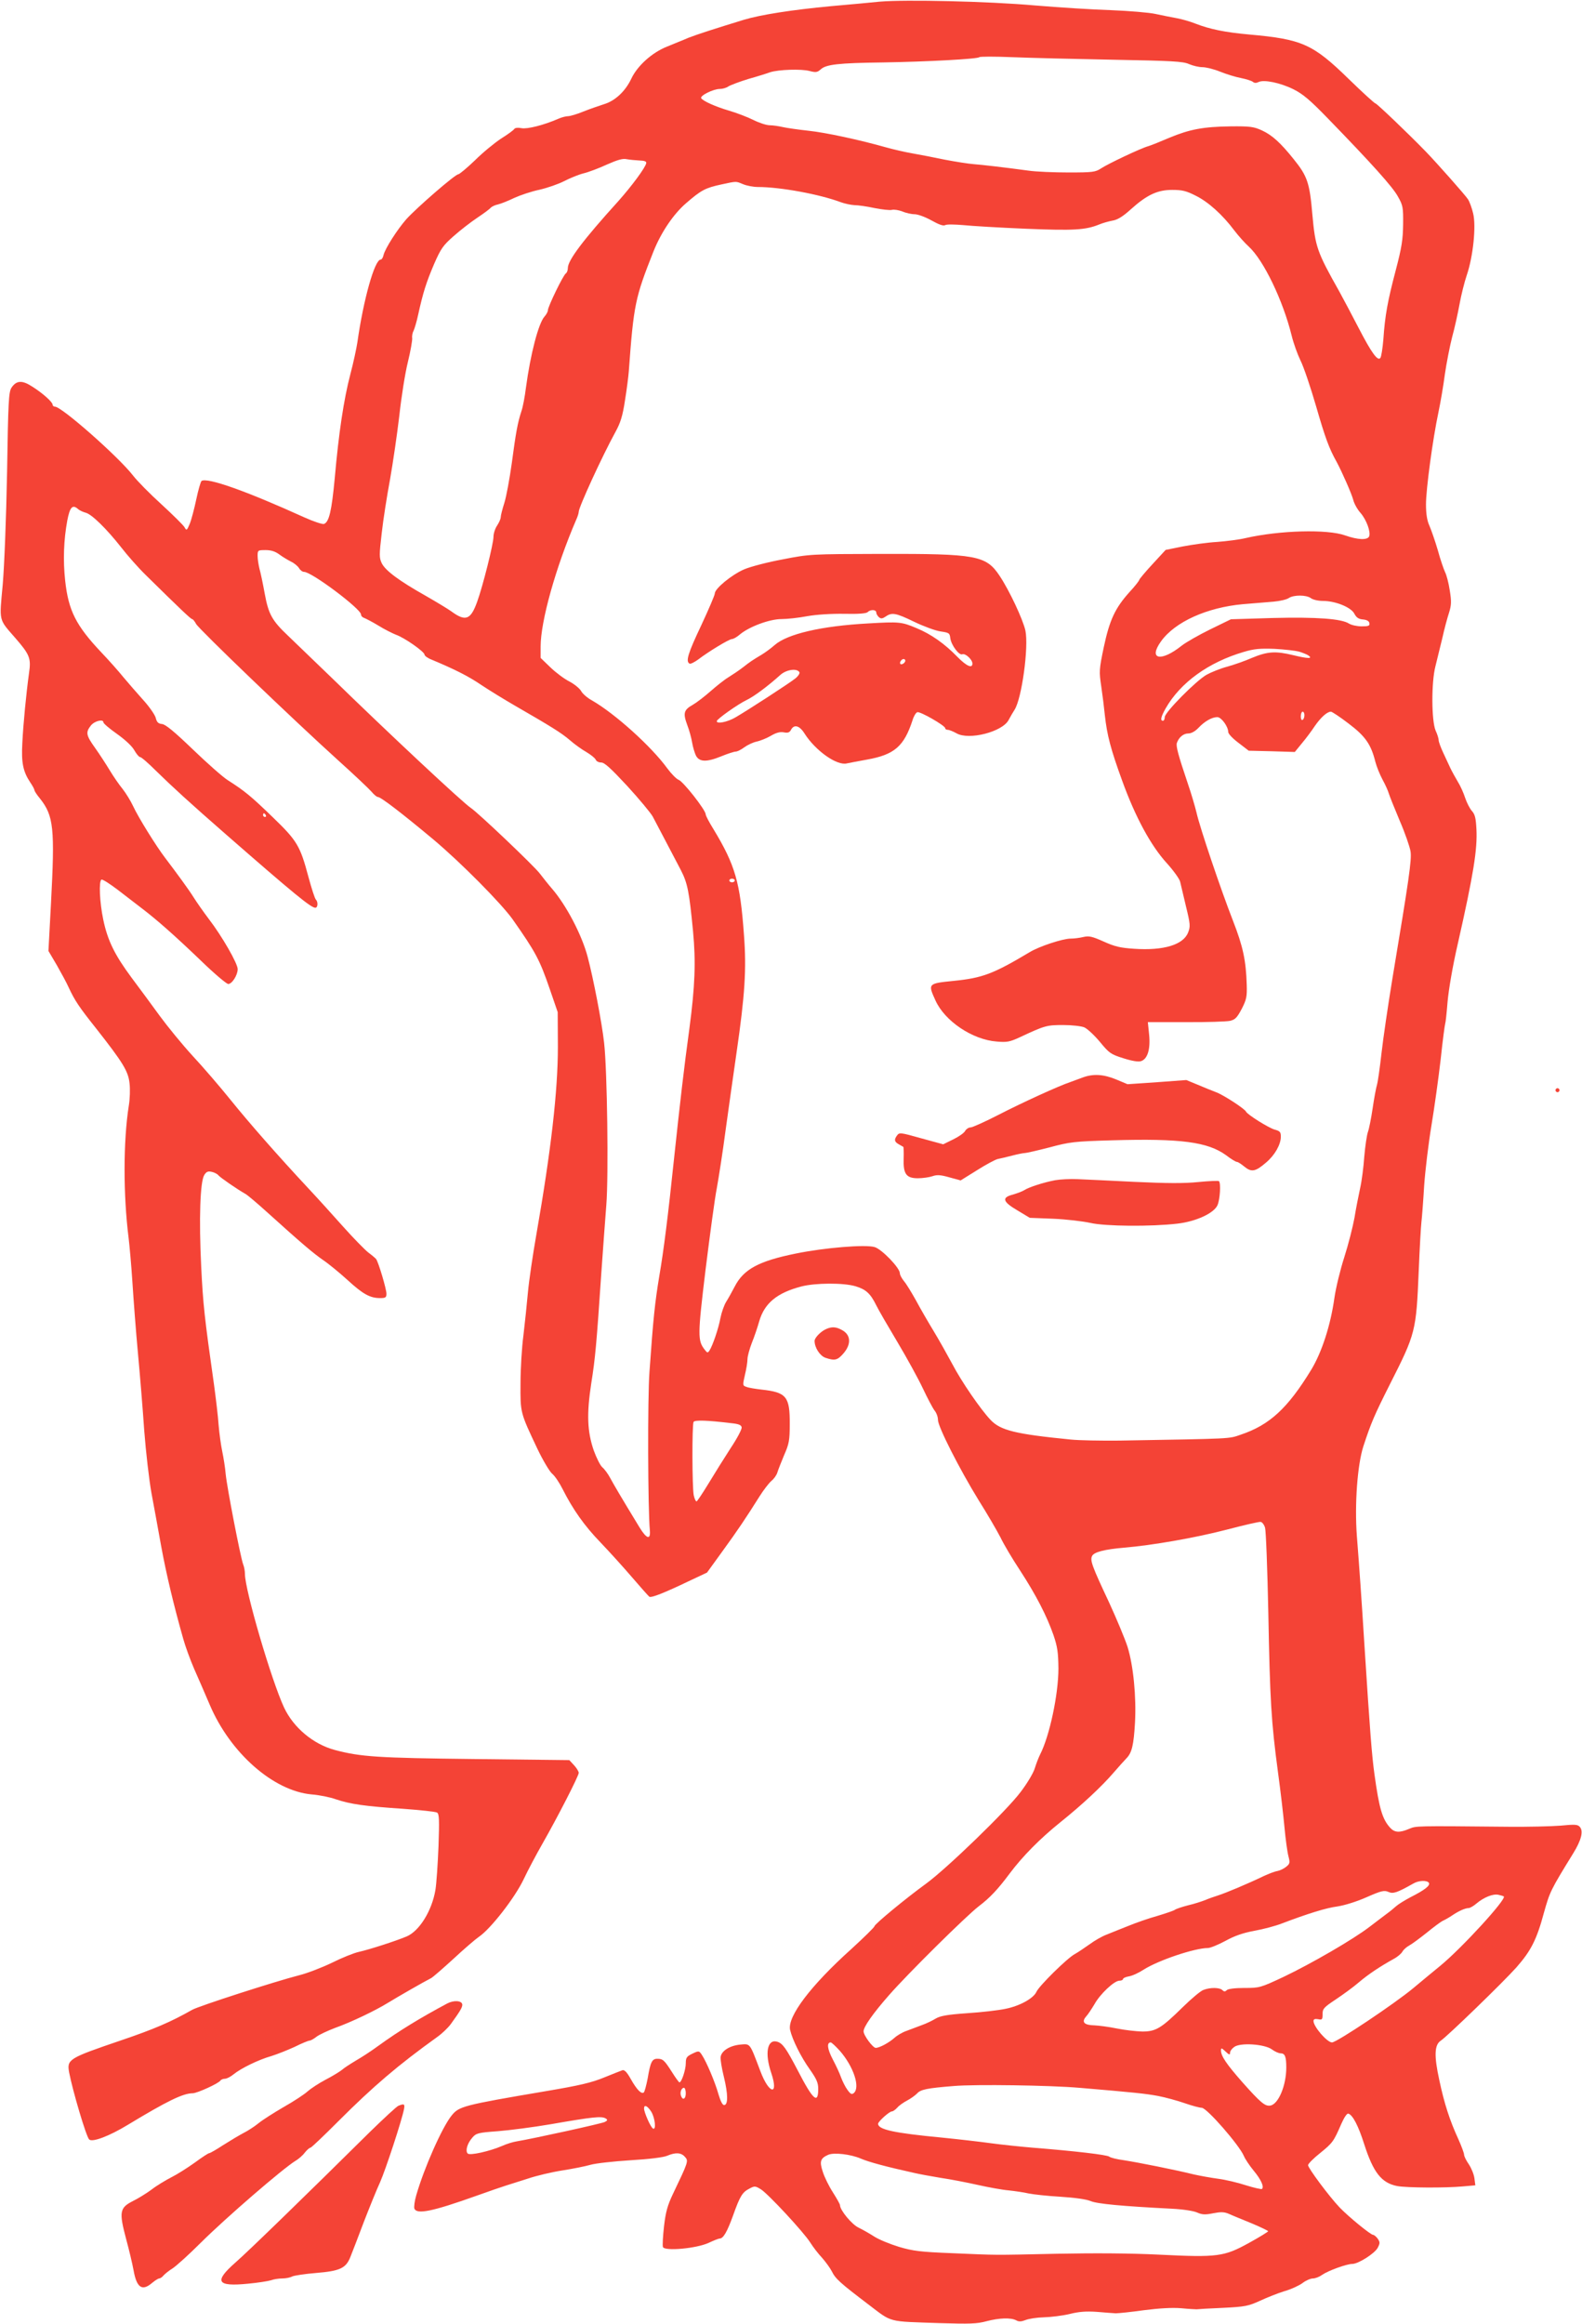 <?xml version="1.0" standalone="no"?>
<!DOCTYPE svg PUBLIC "-//W3C//DTD SVG 20010904//EN"
 "http://www.w3.org/TR/2001/REC-SVG-20010904/DTD/svg10.dtd">
<svg version="1.0" xmlns="http://www.w3.org/2000/svg"
 width="872pt" height="1280pt" viewBox="0 0 872 1280"
 preserveAspectRatio="xMidYMid meet">
<g transform="translate(0,1280) scale(0.1,-0.1)"
fill="#f44336" stroke="none">
<path d="M4850 12791 c-47 -5 -168 -16 -270 -25 -214 -20 -387 -47 -480 -75
-157 -48 -259 -81 -305 -99 -27 -12 -81 -33 -119 -49 -83 -33 -163 -106 -196
-176 -33 -70 -90 -123 -151 -141 -28 -9 -80 -27 -115 -41 -34 -14 -72 -25 -83
-25 -11 0 -35 -6 -53 -14 -80 -35 -171 -58 -203 -52 -20 4 -36 2 -40 -4 -4 -7
-37 -31 -74 -54 -36 -24 -101 -77 -144 -120 -44 -42 -85 -76 -91 -76 -17 0
-229 -184 -286 -247 -50 -57 -117 -161 -126 -198 -3 -14 -10 -25 -16 -25 -33
0 -95 -221 -128 -455 -5 -33 -22 -113 -39 -177 -36 -137 -64 -323 -86 -573
-17 -180 -31 -240 -59 -251 -8 -3 -57 13 -108 36 -322 146 -534 221 -567 201
-5 -4 -18 -49 -29 -101 -11 -52 -27 -113 -36 -135 -16 -38 -18 -39 -29 -19 -7
12 -64 68 -127 126 -63 57 -134 129 -157 159 -81 104 -393 379 -430 379 -7 0
-13 5 -13 11 0 14 -55 64 -113 100 -55 36 -87 34 -114 -7 -15 -24 -18 -76 -24
-465 -5 -259 -15 -512 -24 -619 -19 -207 -24 -187 70 -295 79 -91 87 -111 75
-192 -15 -109 -32 -280 -37 -387 -6 -107 4 -156 44 -216 13 -19 23 -38 23 -43
0 -4 13 -25 30 -45 76 -96 83 -163 61 -578 l-14 -262 46 -78 c25 -44 55 -99
66 -124 33 -71 57 -107 151 -225 147 -187 177 -235 184 -302 4 -32 2 -87 -4
-123 -31 -195 -31 -493 -1 -730 5 -41 15 -151 21 -245 6 -93 19 -267 30 -385
11 -118 27 -312 35 -430 9 -118 27 -273 40 -345 13 -71 38 -204 54 -295 28
-152 68 -320 121 -507 11 -40 38 -114 60 -165 23 -51 61 -140 86 -198 113
-266 351 -475 562 -494 40 -3 101 -15 134 -27 81 -27 159 -38 368 -52 96 -7
181 -16 189 -21 12 -7 13 -40 8 -185 -4 -97 -11 -205 -17 -241 -19 -114 -88
-226 -158 -256 -59 -25 -208 -73 -263 -85 -28 -6 -95 -33 -149 -60 -54 -26
-136 -58 -181 -69 -136 -35 -551 -169 -589 -190 -118 -67 -211 -107 -394 -169
-288 -98 -298 -104 -285 -176 19 -100 93 -350 110 -369 16 -18 110 17 215 81
215 130 303 173 356 173 24 0 143 54 153 70 3 5 15 10 25 10 10 0 31 11 47 24
40 33 138 81 209 101 32 10 90 33 129 51 38 19 75 34 81 34 6 0 23 9 38 21 14
11 61 33 103 49 90 32 223 96 291 138 47 29 198 116 238 136 11 6 67 55 125
108 57 53 120 107 139 120 64 43 198 215 246 316 24 51 71 139 103 195 84 147
201 375 201 392 0 7 -12 27 -26 42 l-26 28 -526 6 c-531 6 -624 12 -767 50
-119 32 -227 123 -279 233 -70 150 -216 647 -216 737 0 15 -4 39 -10 53 -15
41 -89 424 -96 496 -3 36 -12 92 -19 125 -7 33 -16 98 -20 145 -3 47 -15 146
-25 220 -53 373 -61 447 -71 653 -13 263 -6 469 17 505 12 19 21 22 42 17 14
-3 31 -12 36 -19 10 -12 99 -74 150 -103 12 -7 64 -51 116 -98 197 -178 257
-228 310 -265 30 -20 91 -70 135 -110 86 -79 125 -100 180 -100 30 0 35 3 35
24 0 26 -44 174 -57 191 -5 6 -24 22 -43 36 -19 15 -82 79 -140 144 -58 65
-143 159 -190 209 -169 181 -327 361 -431 490 -58 72 -152 181 -208 241 -56
61 -137 160 -181 220 -44 61 -114 155 -155 210 -92 124 -132 204 -156 320 -20
96 -25 210 -10 220 6 3 46 -23 91 -57 45 -35 105 -81 134 -103 80 -61 177
-146 324 -287 73 -71 141 -128 150 -128 21 0 52 49 52 82 0 31 -86 181 -159
276 -31 41 -68 94 -83 118 -26 42 -92 132 -158 219 -47 61 -148 223 -176 284
-14 30 -40 72 -58 95 -19 23 -50 68 -70 101 -20 33 -56 89 -81 124 -51 71 -54
87 -24 125 20 25 69 37 69 17 0 -6 33 -34 74 -63 44 -31 84 -68 96 -90 12 -21
26 -38 32 -38 7 0 46 -34 87 -75 92 -90 187 -177 391 -355 370 -323 464 -400
488 -400 14 0 16 32 3 45 -6 6 -24 62 -41 125 -46 172 -62 199 -198 330 -119
115 -153 143 -247 203 -27 17 -113 93 -192 169 -100 96 -150 138 -170 140 -21
2 -29 10 -35 35 -5 17 -36 62 -71 100 -34 38 -82 93 -107 123 -24 30 -79 92
-121 136 -141 149 -182 231 -200 397 -12 111 -8 223 12 331 14 72 28 88 57 64
9 -9 29 -18 44 -22 33 -8 115 -88 196 -191 34 -44 94 -112 134 -151 196 -193
250 -244 257 -244 4 0 14 -12 22 -27 16 -29 536 -528 784 -752 88 -79 170
-157 183 -172 13 -16 29 -29 35 -29 16 0 132 -89 307 -235 151 -127 371 -349
435 -438 127 -181 149 -221 206 -387 l43 -125 1 -190 c0 -242 -37 -569 -119
-1037 -19 -108 -40 -250 -46 -315 -6 -65 -17 -173 -25 -239 -9 -67 -16 -186
-16 -265 -1 -162 -2 -158 93 -359 30 -63 67 -125 81 -137 15 -12 41 -51 58
-85 56 -111 119 -201 208 -293 47 -49 126 -136 174 -192 48 -56 91 -104 96
-108 12 -7 84 22 216 85 l102 48 84 116 c86 118 132 187 205 303 22 35 52 74
66 86 15 12 29 33 33 47 4 14 21 56 37 95 27 61 31 81 31 170 1 153 -18 176
-156 191 -34 4 -72 10 -83 15 -21 7 -21 9 -8 66 8 32 14 71 14 86 0 16 11 56
24 90 14 34 32 88 41 120 29 99 98 156 232 191 77 20 233 21 299 1 57 -17 82
-40 114 -105 12 -25 65 -116 117 -203 52 -87 115 -202 140 -255 25 -53 54
-108 64 -121 11 -13 19 -36 19 -52 0 -38 120 -273 224 -442 48 -76 102 -169
121 -206 18 -38 67 -120 108 -182 88 -135 147 -250 184 -356 22 -65 26 -96 27
-183 0 -143 -49 -373 -101 -474 -8 -16 -21 -49 -29 -75 -7 -25 -42 -84 -78
-131 -75 -101 -406 -421 -521 -505 -113 -82 -285 -224 -285 -235 0 -5 -57 -61
-127 -125 -225 -202 -354 -373 -338 -446 12 -53 60 -150 109 -218 37 -53 46
-73 46 -107 0 -87 -29 -61 -114 104 -63 120 -82 147 -112 156 -55 16 -70 -63
-33 -172 43 -128 -12 -118 -60 10 -60 158 -54 151 -112 146 -57 -6 -102 -34
-107 -68 -2 -12 6 -62 18 -110 23 -94 24 -155 1 -155 -9 0 -20 23 -31 60 -18
65 -65 176 -91 216 -16 24 -17 24 -53 7 -31 -15 -36 -22 -36 -53 0 -35 -23
-105 -35 -105 -3 0 -22 26 -42 58 -41 64 -49 72 -80 72 -29 0 -38 -18 -53
-108 -8 -40 -17 -75 -22 -78 -14 -9 -38 16 -71 74 -21 38 -35 52 -46 49 -9 -3
-54 -21 -101 -40 -68 -28 -134 -44 -325 -76 -454 -77 -475 -83 -516 -134 -53
-66 -152 -290 -195 -440 -9 -31 -13 -64 -10 -72 13 -34 100 -16 341 70 72 26
146 51 165 57 19 6 73 23 120 38 47 16 132 36 190 45 58 9 127 23 155 31 27 8
126 19 220 25 103 6 183 16 203 25 45 19 76 18 97 -6 21 -23 20 -25 -66 -205
-30 -63 -40 -100 -49 -178 -6 -54 -9 -105 -6 -114 10 -24 185 -8 252 23 28 13
55 24 61 24 20 0 41 37 73 125 39 110 52 130 91 150 28 15 32 15 63 -4 41 -26
236 -236 272 -293 15 -24 44 -62 65 -84 20 -23 45 -57 54 -75 20 -41 46 -64
200 -181 136 -103 102 -94 395 -104 163 -5 205 -4 256 10 72 19 137 21 166 5
14 -8 28 -7 51 2 17 7 62 14 101 15 39 1 103 9 141 18 51 13 91 16 150 12 44
-4 91 -7 105 -8 14 0 84 7 155 17 87 11 155 15 205 11 41 -4 80 -6 85 -6 6 1
71 5 145 8 124 6 141 10 205 39 39 18 99 42 135 53 36 10 81 31 100 45 18 14
44 25 57 25 13 0 36 9 51 20 31 22 134 60 166 60 33 0 124 58 140 89 13 25 13
31 0 50 -8 11 -20 21 -25 21 -14 0 -136 100 -185 151 -58 61 -174 217 -174
233 0 7 30 38 67 67 69 56 74 63 117 162 16 36 31 57 38 55 25 -8 56 -69 88
-170 50 -155 95 -212 181 -229 53 -10 267 -11 363 -2 l68 6 -5 39 c-3 22 -17
56 -31 77 -14 20 -26 44 -26 53 0 8 -14 46 -31 84 -48 104 -78 197 -105 324
-30 136 -28 197 8 220 35 23 344 322 417 404 79 90 111 151 151 300 33 117 36
124 163 330 43 70 55 119 36 142 -12 15 -26 16 -109 8 -52 -4 -180 -7 -285 -6
-524 5 -508 5 -549 -12 -52 -22 -79 -20 -103 6 -44 48 -61 107 -87 295 -14
102 -24 222 -56 723 -15 242 -29 438 -41 590 -13 175 3 392 36 494 43 131 60
170 146 341 142 280 145 291 159 625 5 124 12 245 15 270 3 25 10 115 15 200
6 85 24 234 40 330 16 96 39 261 51 365 11 105 23 193 25 197 2 3 8 57 13 120
6 67 28 197 56 318 87 384 109 522 103 634 -3 59 -8 80 -24 98 -12 13 -29 46
-38 73 -9 28 -27 68 -41 90 -13 22 -32 56 -41 75 -9 19 -27 58 -40 86 -13 28
-24 58 -24 66 0 9 -7 33 -17 54 -23 55 -24 265 -1 354 9 36 26 106 38 155 11
50 28 113 37 140 13 42 14 62 4 123 -6 41 -18 86 -26 101 -7 15 -26 69 -40
121 -15 51 -36 111 -46 134 -13 28 -19 65 -19 118 0 83 37 359 69 509 11 52
27 145 35 207 9 62 27 154 40 205 14 50 32 133 41 182 9 50 27 122 40 160 35
103 52 269 35 339 -7 30 -20 66 -29 79 -15 23 -172 200 -231 261 -95 98 -271
266 -278 266 -5 0 -72 61 -148 135 -198 193 -257 219 -549 245 -133 12 -216
29 -296 60 -30 12 -76 25 -104 30 -27 5 -79 15 -115 23 -36 8 -146 17 -245 21
-99 3 -288 15 -420 26 -259 23 -716 33 -855 21z m1285 -320 c326 -6 386 -9
419 -24 21 -9 54 -17 74 -17 19 0 64 -11 98 -25 35 -14 87 -30 115 -35 29 -6
58 -15 65 -21 8 -7 19 -7 31 -1 29 15 121 -4 193 -40 52 -26 92 -60 187 -158
243 -250 360 -380 388 -432 28 -49 30 -60 29 -153 -1 -83 -7 -126 -41 -255
-44 -167 -59 -247 -68 -381 -4 -47 -11 -92 -16 -100 -14 -21 -48 25 -121 166
-34 66 -82 156 -106 200 -123 218 -132 245 -148 421 -15 176 -27 213 -103 307
-72 90 -119 133 -176 159 -44 20 -64 23 -170 22 -152 -2 -227 -16 -340 -63
-49 -21 -101 -42 -115 -46 -41 -11 -222 -97 -260 -122 -32 -21 -45 -23 -180
-23 -80 0 -179 4 -220 10 -148 20 -256 32 -305 36 -27 2 -97 13 -155 24 -58
12 -139 28 -180 35 -41 7 -106 22 -145 33 -149 42 -334 82 -430 92 -55 6 -118
15 -140 20 -22 5 -54 10 -72 10 -18 0 -58 13 -90 29 -32 16 -92 39 -133 51
-78 23 -144 53 -155 69 -8 14 67 51 102 51 16 0 37 6 48 14 11 7 61 26 110 41
50 14 104 31 120 37 46 15 172 19 217 7 35 -9 43 -8 62 9 29 27 97 35 341 38
247 4 524 19 533 29 4 4 86 4 182 0 96 -4 346 -10 555 -14z m-2610 -555 c28
-1 39 -5 37 -15 -5 -25 -80 -126 -153 -208 -195 -215 -279 -327 -279 -369 0
-13 -5 -26 -11 -30 -14 -8 -99 -183 -99 -203 0 -8 -9 -24 -19 -35 -33 -37 -77
-206 -102 -391 -6 -49 -17 -108 -25 -130 -21 -64 -31 -120 -53 -286 -12 -86
-30 -184 -41 -219 -11 -34 -20 -70 -20 -79 0 -9 -9 -29 -20 -46 -11 -16 -20
-44 -20 -62 0 -38 -59 -273 -90 -358 -36 -100 -64 -110 -143 -52 -18 13 -81
51 -142 86 -144 81 -221 138 -241 179 -14 30 -14 45 0 165 8 73 29 206 46 297
16 91 39 248 51 350 11 102 32 235 47 295 15 61 25 120 24 132 -2 13 2 32 8
42 5 11 17 50 25 88 27 122 44 176 87 277 38 87 50 104 108 155 36 32 94 77
130 101 36 24 70 49 75 56 6 6 24 15 40 18 17 4 57 20 90 36 33 15 95 36 139
45 43 10 104 31 135 47 31 16 79 36 107 43 29 7 87 29 130 49 59 26 87 34 109
29 17 -3 48 -6 70 -7z m572 -131 c19 -8 56 -15 80 -15 124 0 341 -40 458 -84
22 -8 56 -15 75 -16 19 0 69 -7 110 -16 41 -8 84 -13 96 -10 12 3 38 -1 58 -9
19 -8 50 -15 67 -15 18 0 59 -15 93 -34 41 -23 66 -32 76 -26 8 5 53 4 100 0
47 -5 202 -14 345 -20 265 -11 329 -7 405 24 19 8 52 17 73 21 26 4 56 22 100
62 89 80 147 107 228 107 55 0 77 -5 130 -32 69 -34 148 -105 213 -192 23 -30
58 -69 79 -88 82 -75 189 -297 237 -492 10 -41 32 -102 48 -135 17 -33 56
-148 87 -255 50 -173 71 -230 113 -305 29 -54 82 -174 91 -208 5 -21 23 -53
40 -72 33 -38 57 -104 48 -129 -9 -22 -62 -20 -133 5 -98 35 -361 28 -549 -15
-33 -8 -103 -17 -156 -21 -53 -3 -138 -15 -190 -25 l-94 -19 -72 -78 c-40 -43
-72 -82 -73 -86 0 -5 -24 -36 -54 -68 -80 -89 -110 -154 -142 -304 -26 -124
-26 -134 -14 -215 7 -47 16 -119 20 -160 12 -109 32 -186 95 -359 73 -202 159
-360 247 -456 37 -41 70 -87 73 -102 4 -16 18 -76 32 -135 24 -98 25 -111 12
-144 -26 -68 -135 -101 -297 -90 -77 5 -107 12 -169 40 -63 28 -80 32 -111 25
-20 -5 -52 -9 -71 -9 -43 0 -174 -43 -226 -75 -201 -120 -260 -142 -420 -158
-140 -14 -141 -15 -99 -107 51 -114 204 -217 338 -227 56 -5 72 -2 128 24 137
64 147 67 238 67 49 0 101 -6 117 -13 16 -7 54 -42 85 -79 52 -63 60 -69 130
-91 47 -15 83 -21 97 -16 36 11 53 65 45 146 l-7 69 209 0 c115 -1 225 3 244
7 29 7 39 18 65 67 26 51 29 67 27 132 -4 135 -21 212 -76 353 -65 166 -183
514 -201 596 -8 33 -29 105 -48 160 -52 154 -66 205 -60 223 11 31 36 52 63
52 16 0 37 11 56 31 34 36 74 59 104 59 22 0 60 -52 60 -82 0 -10 26 -37 57
-60 l56 -43 127 -3 127 -4 40 49 c22 26 54 69 71 95 33 47 67 78 88 78 6 0 50
-29 97 -65 93 -70 124 -115 148 -211 7 -27 25 -71 40 -99 15 -27 30 -61 34
-75 4 -14 31 -81 60 -150 30 -69 56 -145 60 -170 7 -46 -9 -155 -100 -700 -24
-146 -51 -330 -60 -410 -9 -80 -20 -158 -25 -175 -5 -16 -16 -75 -24 -130 -8
-55 -20 -114 -26 -130 -6 -17 -15 -77 -20 -135 -4 -58 -14 -136 -23 -175 -8
-38 -23 -111 -31 -162 -9 -50 -34 -148 -56 -217 -22 -68 -47 -170 -55 -227
-21 -149 -69 -297 -127 -393 -130 -213 -230 -305 -388 -358 -69 -24 -38 -22
-670 -33 -102 -1 -223 1 -270 6 -303 30 -385 50 -440 108 -55 58 -161 212
-211 308 -26 48 -71 129 -102 180 -31 51 -75 127 -98 170 -24 43 -53 91 -66
106 -13 16 -23 35 -23 44 0 29 -99 132 -139 144 -51 15 -275 -3 -436 -36 -202
-41 -286 -86 -335 -181 -14 -27 -35 -65 -47 -84 -12 -19 -26 -60 -32 -90 -10
-56 -43 -153 -61 -180 -9 -13 -12 -12 -25 5 -40 51 -40 76 4 441 24 192 51
394 62 449 10 55 33 200 49 323 17 123 44 314 60 425 46 316 55 459 41 644
-21 294 -48 387 -169 587 -23 37 -42 73 -42 80 0 24 -125 183 -150 191 -11 4
-39 32 -62 63 -88 121 -288 301 -415 374 -26 14 -53 38 -60 52 -8 14 -36 37
-64 52 -28 14 -75 49 -105 78 l-54 52 0 63 c0 139 83 436 196 698 8 17 14 37
14 44 0 25 129 306 202 439 28 51 40 88 53 175 10 61 19 133 21 160 27 369 35
405 136 660 42 105 110 206 180 266 83 72 106 84 194 103 88 19 79 18 121 1z
m-2556 -2040 c19 -14 48 -31 64 -39 17 -8 36 -24 43 -35 7 -12 19 -21 28 -21
42 0 314 -204 314 -235 0 -8 8 -16 18 -19 10 -4 45 -22 78 -42 32 -20 76 -42
96 -50 47 -16 158 -94 158 -110 0 -6 17 -19 38 -27 129 -54 203 -91 275 -140
45 -30 127 -80 182 -112 203 -117 258 -151 305 -191 26 -23 68 -53 93 -67 25
-15 47 -33 51 -42 3 -8 16 -15 30 -15 18 0 53 -32 144 -130 66 -72 129 -148
140 -168 40 -75 120 -229 155 -295 37 -72 46 -119 67 -336 16 -169 11 -302
-20 -536 -29 -210 -52 -411 -85 -720 -32 -307 -57 -506 -81 -644 -24 -146 -33
-228 -54 -526 -11 -140 -9 -761 2 -874 5 -55 -18 -48 -57 16 -100 164 -140
232 -161 271 -12 23 -32 50 -44 60 -11 9 -32 51 -47 92 -36 104 -40 201 -14
370 22 138 29 214 56 615 9 127 21 292 27 367 13 162 5 743 -12 893 -12 111
-60 359 -91 475 -32 121 -118 285 -198 377 -20 23 -49 60 -66 82 -31 41 -338
333 -380 361 -44 29 -452 410 -765 715 -103 99 -211 203 -241 232 -89 84 -109
119 -130 234 -10 55 -23 117 -29 137 -5 21 -10 52 -10 70 0 31 1 32 44 32 30
0 53 -7 77 -25z m5685 -240 c10 -8 40 -15 66 -15 69 0 155 -35 173 -70 11 -21
23 -30 47 -32 22 -2 34 -9 36 -20 3 -15 -4 -18 -43 -18 -25 0 -56 7 -69 15
-41 27 -178 37 -421 31 l-230 -7 -115 -56 c-63 -31 -133 -71 -156 -89 -115
-92 -187 -77 -114 24 77 107 253 186 450 204 58 5 134 11 170 14 35 3 73 12
84 20 27 18 97 18 122 -1z m-66 -294 c19 -6 42 -15 50 -20 30 -20 1 -20 -81 0
-99 24 -142 21 -229 -15 -36 -16 -96 -37 -135 -48 -38 -10 -90 -31 -115 -45
-59 -34 -230 -207 -230 -233 0 -11 -4 -20 -10 -20 -16 0 -11 22 15 68 81 142
236 254 430 311 57 17 89 20 170 17 55 -3 116 -10 135 -15z m30 -350 c0 -11
-4 -23 -10 -26 -6 -4 -10 5 -10 19 0 14 5 26 10 26 6 0 10 -9 10 -19z m-5725
-551 c3 -5 1 -10 -4 -10 -6 0 -11 5 -11 10 0 6 2 10 4 10 3 0 8 -4 11 -10z
m2585 -360 c0 -5 -7 -10 -15 -10 -8 0 -15 5 -15 10 0 6 7 10 15 10 8 0 15 -4
15 -10z m-20 -2989 c41 -4 56 -10 58 -23 2 -10 -25 -61 -61 -115 -35 -54 -90
-142 -122 -195 -33 -54 -62 -98 -66 -98 -4 0 -11 15 -15 33 -9 41 -10 390 -1
405 7 11 75 9 207 -7z m2943 -576 c5 -16 13 -228 18 -470 9 -481 16 -599 53
-875 14 -102 30 -239 36 -305 6 -66 16 -138 22 -160 9 -35 8 -41 -12 -57 -12
-10 -34 -21 -49 -24 -14 -2 -48 -15 -76 -28 -87 -42 -209 -93 -250 -106 -22
-7 -54 -18 -72 -26 -18 -7 -60 -21 -95 -29 -35 -9 -67 -20 -73 -25 -5 -4 -48
-19 -95 -33 -47 -13 -119 -38 -160 -55 -41 -16 -95 -38 -120 -48 -25 -9 -68
-34 -95 -54 -28 -20 -64 -44 -80 -53 -41 -21 -198 -176 -212 -208 -16 -36 -91
-78 -171 -94 -37 -8 -131 -19 -210 -24 -113 -8 -150 -15 -175 -30 -18 -11 -51
-27 -74 -35 -24 -9 -62 -23 -85 -32 -24 -8 -54 -26 -68 -39 -29 -26 -82 -55
-103 -55 -16 0 -67 69 -67 91 0 25 52 99 140 199 102 117 427 438 495 490 61
46 106 94 170 180 72 96 167 192 280 283 121 97 229 198 295 275 27 31 59 67
70 78 29 30 39 73 46 194 8 144 -9 316 -41 419 -15 46 -61 156 -102 245 -94
200 -106 232 -93 256 11 21 69 36 175 45 155 13 392 54 565 99 96 25 181 45
189 43 8 -1 19 -15 24 -32z m903 -1956 c9 -15 -24 -40 -101 -79 -32 -17 -68
-39 -80 -50 -11 -10 -34 -29 -52 -42 -17 -13 -60 -45 -95 -72 -90 -69 -320
-202 -473 -275 -128 -60 -133 -61 -216 -61 -53 0 -90 -5 -97 -12 -9 -9 -15 -9
-24 0 -15 15 -67 16 -105 1 -15 -5 -66 -48 -113 -94 -120 -118 -149 -135 -224
-135 -34 1 -97 8 -141 17 -44 9 -99 16 -122 17 -57 1 -73 18 -47 48 12 13 32
44 47 69 31 56 109 129 137 129 11 0 20 4 20 9 0 5 15 12 33 15 19 3 55 20 81
37 82 52 282 119 354 119 13 0 57 18 96 39 51 28 96 44 161 56 50 9 117 27
150 40 145 55 245 86 307 94 39 6 105 26 161 51 82 36 97 39 120 29 26 -12 48
-4 137 46 30 18 76 19 86 4z m413 -75 c16 -14 -228 -281 -349 -381 -36 -29
-103 -85 -150 -124 -102 -85 -422 -299 -448 -299 -27 0 -102 87 -102 118 0 10
8 13 25 10 23 -5 25 -2 25 28 0 30 7 37 73 81 39 26 97 68 127 94 53 45 115
86 192 129 21 11 42 29 48 40 6 11 23 26 38 34 15 8 58 40 97 71 38 31 78 61
90 66 11 5 34 18 50 29 37 25 72 40 90 40 7 0 27 11 43 25 42 35 92 55 122 48
14 -3 27 -7 29 -9z m-3660 -850 c76 -87 114 -202 77 -233 -11 -9 -18 -6 -35
18 -12 16 -27 47 -35 68 -7 21 -28 66 -46 100 -30 57 -34 93 -11 93 5 0 27
-21 50 -46z m2381 8 c16 -12 38 -22 49 -22 24 0 31 -19 31 -78 0 -100 -44
-204 -89 -210 -28 -4 -52 15 -154 130 -87 99 -117 143 -117 174 0 15 4 14 25
-6 20 -19 25 -20 25 -7 0 9 10 23 23 32 33 25 167 16 207 -13z m-1060 -212
c307 -26 364 -32 434 -45 41 -8 107 -26 147 -40 40 -14 82 -25 93 -25 28 0
207 -206 232 -265 7 -17 31 -53 54 -81 40 -48 59 -89 46 -101 -3 -3 -43 6 -88
20 -46 15 -114 31 -153 36 -38 5 -99 16 -135 24 -100 25 -307 66 -384 78 -39
5 -75 14 -82 20 -12 10 -192 31 -419 49 -71 6 -177 17 -235 25 -58 8 -179 22
-270 31 -263 25 -350 44 -350 76 0 12 62 68 76 68 6 0 19 9 30 21 10 12 35 29
54 39 19 10 43 27 54 38 20 23 55 30 204 42 118 10 533 4 692 -10z m-2170 -30
c0 -31 -16 -41 -26 -15 -8 19 2 45 16 45 5 0 10 -13 10 -30z m-190 -102 c21
-35 28 -104 9 -92 -13 7 -49 89 -49 110 0 24 19 15 40 -18z m-251 -37 c11 -7
10 -11 -5 -19 -17 -9 -391 -91 -486 -107 -20 -3 -56 -14 -80 -25 -70 -30 -178
-54 -190 -42 -14 14 -3 55 25 87 21 25 31 28 141 36 64 5 195 22 289 38 236
41 283 46 306 32z m1406 -221 c44 -19 145 -46 295 -79 25 -6 90 -18 145 -27
55 -8 147 -26 205 -39 58 -13 134 -27 170 -30 36 -4 85 -11 110 -17 25 -5 104
-14 175 -18 79 -5 144 -14 167 -24 35 -15 171 -28 448 -42 61 -3 119 -12 139
-21 27 -12 44 -13 88 -4 42 8 60 8 86 -3 17 -8 74 -31 125 -52 50 -21 92 -41
92 -44 0 -3 -47 -32 -105 -64 -138 -76 -172 -81 -495 -65 -159 8 -357 9 -565
5 -368 -8 -313 -8 -575 3 -177 7 -217 12 -295 35 -49 15 -110 40 -135 56 -25
16 -63 38 -86 49 -38 17 -104 97 -104 125 0 5 -18 37 -39 70 -22 34 -47 85
-56 114 -19 57 -13 74 30 93 32 14 125 3 180 -21z"/>
<path d="M4315 9719 c-82 -15 -178 -40 -213 -55 -68 -29 -162 -106 -162 -133
0 -9 -34 -88 -75 -176 -73 -154 -86 -197 -65 -210 6 -4 27 7 48 22 56 43 171
113 187 113 7 0 27 11 43 25 51 43 164 85 229 85 32 0 96 7 143 16 51 9 132
14 203 13 79 -2 122 2 129 9 16 16 48 15 48 -2 0 -7 7 -19 15 -26 11 -9 19 -8
37 4 34 24 56 20 157 -29 52 -25 117 -49 145 -53 47 -7 51 -9 54 -37 5 -38 48
-96 66 -89 17 7 56 -29 56 -51 0 -29 -33 -14 -84 38 -70 72 -144 124 -224 157
-83 35 -95 36 -267 26 -258 -14 -445 -58 -515 -119 -20 -18 -52 -41 -70 -52
-55 -33 -64 -39 -105 -71 -22 -17 -58 -41 -79 -54 -22 -13 -66 -48 -99 -77
-33 -29 -77 -63 -98 -75 -50 -28 -55 -46 -31 -111 11 -28 23 -72 27 -97 4 -25
14 -57 21 -72 19 -36 59 -37 142 -3 34 14 69 25 77 25 9 0 31 11 48 24 18 13
48 27 67 31 19 4 55 18 79 32 30 18 52 23 72 19 22 -4 31 -1 39 14 17 32 47
24 75 -21 60 -94 178 -178 233 -164 15 3 65 13 111 21 151 27 204 73 251 217
6 21 18 41 26 44 15 6 154 -74 154 -88 0 -5 6 -9 14 -9 8 0 30 -9 48 -19 68
-40 255 8 288 74 9 17 23 41 32 55 40 61 79 346 60 437 -14 62 -88 220 -142
301 -75 113 -128 122 -653 121 -389 -1 -393 -1 -542 -30z m675 -558 c0 -12
-20 -25 -27 -18 -7 7 6 27 18 27 5 0 9 -4 9 -9z m-584 -63 c4 -6 -5 -21 -22
-35 -34 -27 -262 -175 -331 -215 -45 -26 -104 -37 -102 -20 0 11 119 95 166
117 39 19 114 74 185 138 33 29 90 37 104 15z"/>
<path d="M5965 6864 c-22 -8 -51 -19 -65 -24 -61 -20 -267 -114 -393 -179 -76
-39 -147 -71 -157 -71 -11 0 -24 -9 -30 -19 -5 -11 -35 -32 -66 -47 l-55 -27
-121 33 c-117 33 -121 33 -134 15 -17 -23 -14 -35 12 -49 10 -6 21 -12 23 -13
2 -2 3 -30 2 -64 -3 -85 14 -109 78 -109 26 0 62 5 80 11 25 9 45 8 94 -6 l62
-17 90 56 c49 31 101 59 115 62 14 3 50 11 80 19 30 8 62 14 70 14 8 0 69 14
135 31 112 30 135 33 345 39 380 11 527 -9 628 -82 27 -21 54 -37 60 -37 6 0
24 -12 41 -26 39 -32 61 -28 119 22 49 41 82 100 82 143 0 26 -5 31 -34 39
-33 9 -151 83 -158 99 -6 15 -126 93 -165 107 -21 8 -66 26 -101 41 l-63 26
-162 -12 -162 -11 -62 26 c-70 29 -128 33 -188 10z"/>
<path d="M5815 6299 c-63 -12 -144 -38 -170 -55 -11 -7 -39 -17 -62 -24 -63
-16 -57 -39 25 -87 l68 -41 129 -5 c72 -3 164 -14 205 -23 82 -19 334 -21 480
-4 104 12 202 58 221 102 14 33 19 121 8 132 -3 3 -55 1 -115 -5 -79 -8 -175
-7 -349 1 -132 7 -274 13 -315 15 -41 2 -97 -1 -125 -6z"/>
<path d="M8576 6801 c-4 -5 -2 -12 3 -15 5 -4 12 -2 15 3 4 5 2 12 -3 15 -5 4
-12 2 -15 -3z"/>
<path d="M4555 5480 c-29 -12 -65 -48 -65 -66 0 -37 29 -82 60 -93 51 -17 66
-14 99 24 45 52 41 104 -10 130 -31 17 -54 18 -84 5z"/>
<path d="M2466 1765 c-148 -79 -265 -150 -381 -234 -38 -28 -95 -65 -125 -82
-30 -18 -64 -40 -75 -50 -11 -9 -51 -34 -90 -54 -38 -20 -83 -50 -100 -65 -16
-15 -75 -54 -130 -85 -55 -32 -118 -72 -140 -90 -22 -18 -59 -42 -83 -54 -23
-12 -73 -42 -111 -66 -38 -25 -73 -45 -78 -45 -5 0 -40 -23 -78 -51 -39 -28
-97 -65 -129 -81 -33 -17 -83 -47 -110 -68 -28 -21 -74 -49 -102 -63 -75 -38
-79 -59 -38 -213 15 -55 33 -130 40 -168 17 -97 47 -118 102 -71 17 14 34 25
40 25 5 0 16 7 23 16 8 9 30 27 51 40 20 13 90 76 155 141 139 138 453 409
522 451 17 10 40 30 51 45 12 15 26 27 31 27 5 0 75 67 156 148 189 189 327
307 543 462 27 19 60 51 74 70 53 73 66 95 64 110 -4 21 -47 23 -82 5z"/>
<path d="M2196 1201 c-10 -4 -79 -68 -155 -142 -365 -361 -674 -661 -744 -722
-119 -105 -102 -133 70 -116 54 5 111 14 127 19 16 6 44 10 63 10 19 0 43 5
54 11 11 5 69 14 130 19 134 11 166 26 191 90 10 25 43 110 73 190 31 80 71
179 90 220 31 70 120 341 132 403 5 28 1 31 -31 18z"/>
</g>
</svg>
